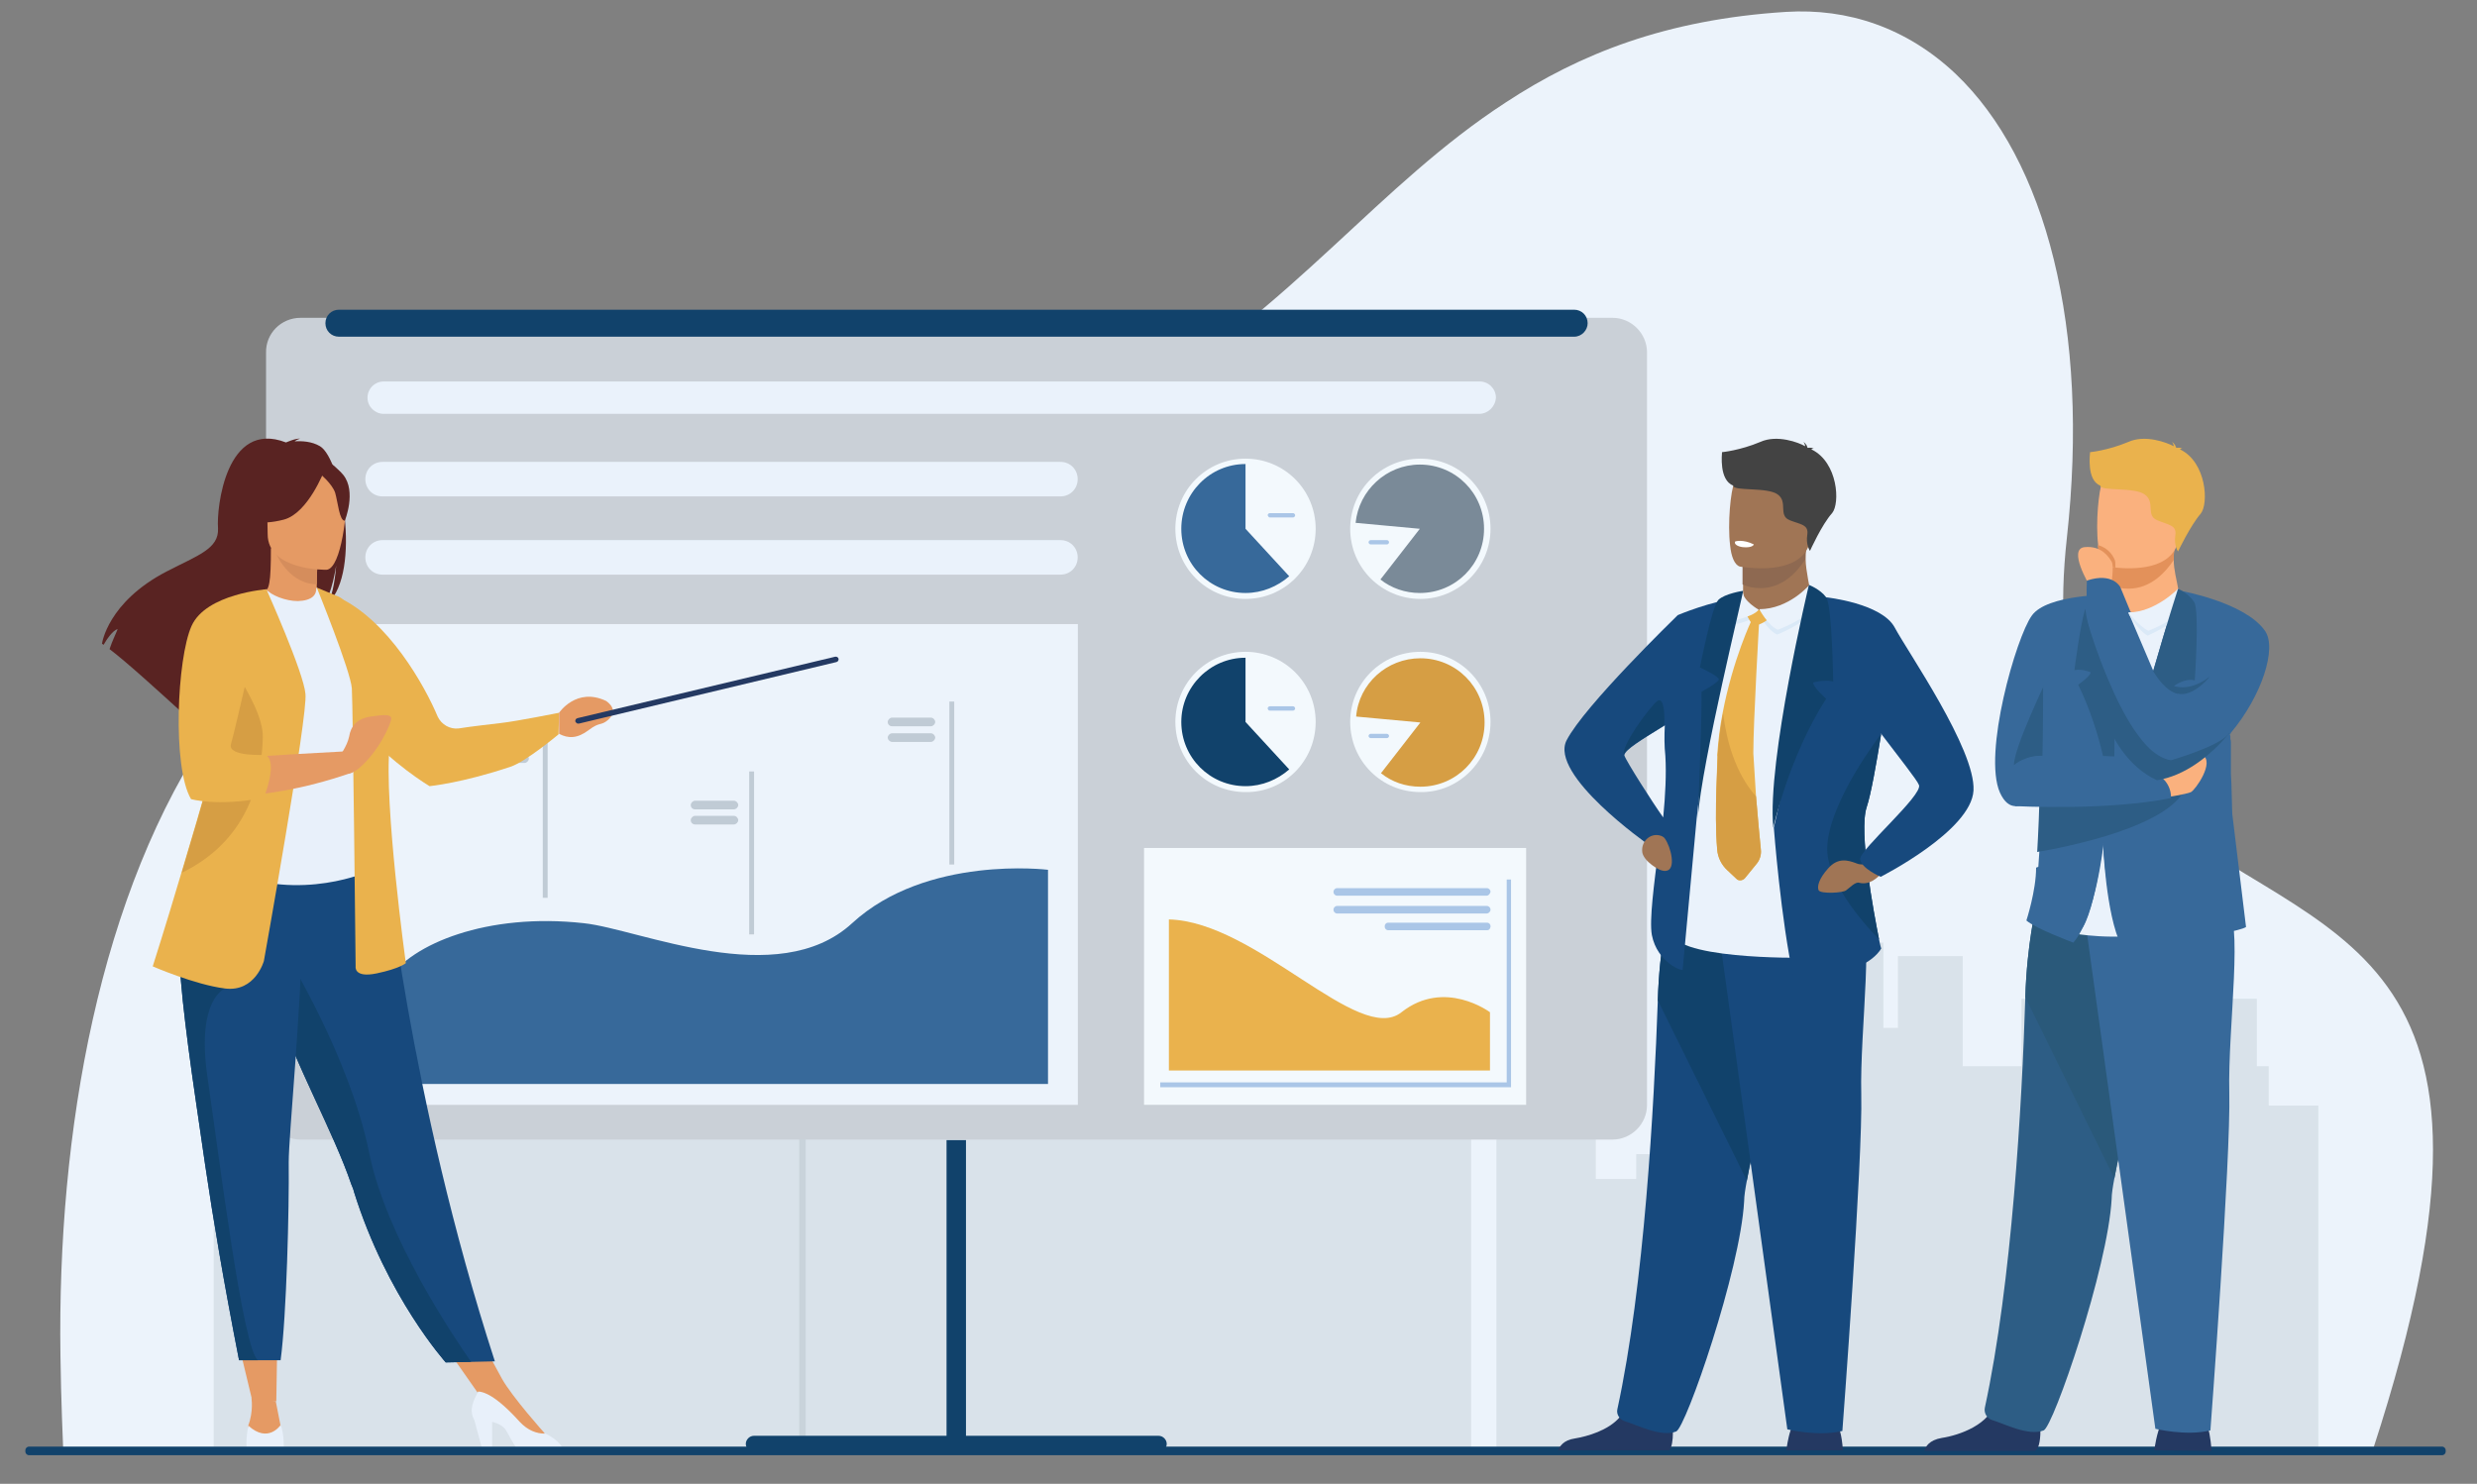 <?xml version="1.0" encoding="utf-8"?>
<!-- Generator: Adobe Illustrator 26.3.1, SVG Export Plug-In . SVG Version: 6.00 Build 0)  -->
<svg version="1.1" id="Report" xmlns="http://www.w3.org/2000/svg" xmlns:xlink="http://www.w3.org/1999/xlink" x="0px" y="0px"
	 viewBox="0 0 459 275" style="enable-background:new 0 0 459 275;" xml:space="preserve">
<rect x="0" y="0" width="459" height="275" fill="#808080" stroke="none"/>
<style type="text/css">
	.st0{fill:#ECF3FB;}
	.st1{opacity:0.15;fill:#6E7F8A;}
	.st2{fill:#CAD0D7;}
	.st3{fill:#37699A;}
	.st4{opacity:0.38;fill:#7A8A98;}
	.st5{fill:#F3F9FD;}
	.st6{fill:#AAC6E7;}
	.st7{fill:#7A8A98;}
	.st8{fill:#11426B;}
	.st9{fill:#D69E44;}
	.st10{fill:#EAB24D;}
	.st11{fill:#EAF2FB;}
	.st12{fill:#E59A64;}
	.st13{fill:#592322;}
	.st14{fill:#D58D5C;}
	.st15{fill:#17497D;}
	.st16{fill:#E8F0FA;}
	.st17{fill:#243962;}
	.st18{fill:#A07555;}
	.st19{fill:#8E6951;}
	.st20{fill:#434343;}
	.st21{fill:#FFFFFF;}
	.st22{fill:#DAE9F7;}
	.st23{fill:#FAB17E;}
	.st24{fill:#E3915A;}
	.st25{fill:#2D5D85;}
	.st26{fill:#2A597A;}
</style>
<g>
	<g>
		<path class="st0" d="M439.8,268.4H11.7c0,0-0.4-9.1-0.5-17.2c-0.6-41.2,7.1-85.9,28.4-116.7c16.7-24.1,43-41.7,84.4-41.2
			c8.3,0.1,16-0.2,23.2-0.8h0c2.2-0.2,4.3-0.4,6.4-0.6l0,0c47.7-5.5,71.6-26.1,93.4-46.2c10.5-9.7,20.3-19.1,32-26.7
			C292.7,10,308.7,3.6,331,2.2c11.4-0.7,22.3,2.9,31.4,11.5c16.7,15.9,24.9,47.1,20.6,86c-2.9,26.3,3.7,40.6,15,50
			C429.4,175.5,471,172.7,439.8,268.4z"/>
		<polygon class="st1" points="263,163.6 263,151.6 260.8,151.6 260.8,130.9 248.8,130.9 248.8,151.6 237.5,151.6 237.5,117.9 
			225.1,117.9 225.1,139.8 222.3,139.8 222.3,113.6 209.9,113.6 209.9,162.6 194.2,162.6 194.2,191.2 188.4,191.2 188.4,178.4 
			174.9,178.4 174.9,186 167.2,186 167.2,152.3 157.6,152.3 157.6,177.2 148.1,177.2 148.1,268.5 157.6,268.5 165.8,268.5 
			167.2,268.5 174.9,268.5 179.3,268.5 186.3,268.5 188.4,268.5 194.2,268.5 199.7,268.5 209.9,268.5 213,268.5 219.2,268.5 
			222.3,268.5 225.1,268.5 231.6,268.5 236,268.5 237.5,268.5 248.8,268.5 260.6,268.5 260.8,268.5 263,268.5 272.6,268.5 
			272.6,163.6 		"/>
		<polygon class="st1" points="429.6,204.9 429.6,268.5 277.3,268.5 277.3,195.9 286.5,195.9 286.5,180.8 295.7,180.8 295.7,218.5 
			303.2,218.5 303.2,213.9 316.2,213.9 316.2,221.6 321.9,221.6 321.9,204.3 337,204.3 337,174.7 349,174.7 349,190.5 351.7,190.5 
			351.7,177.2 363.7,177.2 363.7,197.6 374.6,197.6 374.6,185.1 418.2,185.1 418.2,197.6 420.4,197.6 420.4,204.9 		"/>
		<polygon class="st1" points="149.3,180 149.3,268.2 39.6,268.2 39.6,191.5 48,191.5 48,170.5 56.4,170.5 56.4,198.8 63.2,198.8 
			63.2,192.5 75.1,192.5 75.1,203.2 80.3,203.2 80.3,179.2 94.1,179.2 94.1,138 105,138 105,160 107.5,160 107.5,141.6 118.4,141.6 
			118.4,169.9 128.3,169.9 128.3,152.5 138.9,152.5 138.9,169.9 140.9,169.9 140.9,180 		"/>
	</g>
	<g>
		<g>
			<path class="st2" d="M55.7,58.9h243.1c3.5,0,6.4,2.9,6.4,6.4v139.5c0,3.5-2.9,6.4-6.4,6.4H55.7c-3.5,0-6.4-2.9-6.4-6.4V65.4
				C49.2,61.8,52.1,58.9,55.7,58.9z"/>
			<g>
				
					<rect x="67.7" y="115.7" transform="matrix(-1 -1.224647e-16 1.224647e-16 -1 267.429 320.465)" class="st0" width="131.9" height="89.1"/>
				<path class="st3" d="M194.2,161.2c0,0-22.5-2.8-36.3,9.9c-13.8,12.7-39.4,1.1-49.7,0c-18-2-32,3.9-36.2,10.4v19.4h122.2V161.2z"
					/>
				
					<rect x="175.8" y="130" transform="matrix(-1 -1.224647e-16 1.224647e-16 -1 352.621 290.221)" class="st4" width="0.9" height="30.2"/>
				
					<rect x="138.8" y="143" transform="matrix(-1 -1.224647e-16 1.224647e-16 -1 278.53 316.177)" class="st4" width="0.9" height="30.2"/>
				
					<rect x="100.6" y="136.1" transform="matrix(-1 -1.224647e-16 1.224647e-16 -1 202.08 302.491)" class="st4" width="0.9" height="30.2"/>
				<path class="st4" d="M165.3,134.6h7.2c0.4,0,0.8-0.4,0.8-0.8l0,0c0-0.4-0.4-0.8-0.8-0.8h-7.2c-0.4,0-0.8,0.4-0.8,0.8l0,0
					C164.5,134.3,164.9,134.6,165.3,134.6z"/>
				<path class="st4" d="M165.3,137.5h7.2c0.4,0,0.8-0.4,0.8-0.8l0,0c0-0.4-0.4-0.8-0.8-0.8h-7.2c-0.4,0-0.8,0.4-0.8,0.8l0,0
					C164.5,137.1,164.9,137.5,165.3,137.5z"/>
				<path class="st4" d="M128.8,150h7.2c0.4,0,0.8-0.4,0.8-0.8l0,0c0-0.4-0.4-0.8-0.8-0.8h-7.2c-0.4,0-0.8,0.4-0.8,0.8l0,0
					C128,149.7,128.4,150,128.8,150z"/>
				<path class="st4" d="M128.8,152.8h7.2c0.4,0,0.8-0.4,0.8-0.8l0,0c0-0.4-0.4-0.8-0.8-0.8h-7.2c-0.4,0-0.8,0.4-0.8,0.8l0,0
					C128,152.5,128.4,152.8,128.8,152.8z"/>
				<path class="st4" d="M90,138.6h7.2c0.4,0,0.8-0.4,0.8-0.8l0,0c0-0.4-0.4-0.8-0.8-0.8H90c-0.4,0-0.8,0.4-0.8,0.8l0,0
					C89.2,138.3,89.5,138.6,90,138.6z"/>
				<path class="st4" d="M90,141.4h7.2c0.4,0,0.8-0.4,0.8-0.8l0,0c0-0.4-0.4-0.8-0.8-0.8H90c-0.4,0-0.8,0.4-0.8,0.8l0,0
					C89.2,141.1,89.5,141.4,90,141.4z"/>
			</g>
			<g>
				<g>
					<path class="st5" d="M243.8,98c0-7.2-5.8-13-13-13c-7.2,0-13,5.8-13,13s5.8,13,13,13C238,111,243.8,105.2,243.8,98z"/>
					<path class="st3" d="M218.9,98c0,6.6,5.3,11.9,11.9,11.9c3.1,0,5.9-1.2,8.1-3.1l-8.1-8.8V86C224.2,86,218.9,91.4,218.9,98z"/>
					<path class="st6" d="M235.3,95.9h4.3c0.2,0,0.4-0.2,0.4-0.4l0,0c0-0.2-0.2-0.4-0.4-0.4h-4.3c-0.2,0-0.4,0.2-0.4,0.4l0,0
						C235,95.7,235.1,95.9,235.3,95.9z"/>
				</g>
				<g>
					<path class="st5" d="M276.2,98c0-7.2-5.8-13-13-13c-7.2,0-13,5.8-13,13s5.8,13,13,13C270.3,111,276.2,105.2,276.2,98z"/>
					<path class="st7" d="M263.1,98l-7.3,9.4c2,1.6,4.6,2.5,7.3,2.5c6.6,0,11.9-5.3,11.9-11.9c0-6.6-5.3-11.9-11.9-11.9
						c-6.2,0-11.3,4.8-11.9,10.8L263.1,98z"/>
					<path class="st6" d="M254,100.9h3c0.2,0,0.4-0.2,0.4-0.4l0,0c0-0.2-0.2-0.4-0.4-0.4h-3c-0.2,0-0.4,0.2-0.4,0.4l0,0
						C253.6,100.7,253.8,100.9,254,100.9z"/>
				</g>
				<g>
					<path class="st5" d="M243.8,133.8c0-7.2-5.8-13-13-13c-7.2,0-13,5.8-13,13c0,7.2,5.8,13,13,13C238,146.9,243.8,141,243.8,133.8
						z"/>
					<path class="st8" d="M218.9,133.8c0,6.6,5.3,11.9,11.9,11.9c3.1,0,5.9-1.2,8.1-3.1l-8.1-8.8v-11.9
						C224.2,121.9,218.9,127.3,218.9,133.8z"/>
					<path class="st6" d="M235.3,131.7h4.3c0.2,0,0.4-0.2,0.4-0.4l0,0c0-0.2-0.2-0.4-0.4-0.4h-4.3c-0.2,0-0.4,0.2-0.4,0.4l0,0
						C235,131.6,235.1,131.7,235.3,131.7z"/>
				</g>
				<g>
					<path class="st5" d="M276.2,133.8c0-7.2-5.8-13-13-13c-7.2,0-13,5.8-13,13c0,7.2,5.8,13,13,13
						C270.3,146.9,276.2,141,276.2,133.8z"/>
					<path class="st9" d="M251.3,132.8c0.5-6.1,5.7-10.8,11.9-10.8c6.6,0,11.9,5.3,11.9,11.9c0,6.6-5.3,11.9-11.9,11.9
						c-2.8,0-5.3-0.9-7.3-2.5l7.3-9.4L251.3,132.8z"/>
					<path class="st6" d="M254,136.8h3c0.2,0,0.4-0.2,0.4-0.4l0,0c0-0.2-0.2-0.4-0.4-0.4h-3c-0.2,0-0.4,0.2-0.4,0.4l0,0
						C253.6,136.6,253.8,136.8,254,136.8z"/>
				</g>
			</g>
			<g>
				
					<rect x="212" y="157.2" transform="matrix(-1 -1.224647e-16 1.224647e-16 -1 494.797 361.956)" class="st5" width="70.8" height="47.6"/>
				<g>
					<polygon class="st6" points="215,201.5 280,201.5 280,163 279.2,163 279.2,200.6 215,200.6 					"/>
				</g>
				<g>
					<path class="st10" d="M259.7,187.6c8-6.3,16.4,0,16.4,0v10.8h-59.5v-28C232.8,170.8,251.8,193.9,259.7,187.6z"/>
					<path class="st6" d="M275.5,166h-27.7c-0.4,0-0.7-0.3-0.7-0.7c0-0.4,0.3-0.7,0.7-0.7h27.7c0.4,0,0.7,0.3,0.7,0.7
						C276.1,165.7,275.8,166,275.5,166z"/>
					<path class="st6" d="M275.5,169.3h-27.7c-0.4,0-0.7-0.3-0.7-0.7s0.3-0.7,0.7-0.7h27.7c0.4,0,0.7,0.3,0.7,0.7
						S275.8,169.3,275.5,169.3z"/>
					<path class="st6" d="M275.6,172.4h-18.4c-0.3,0-0.6-0.3-0.6-0.6v-0.2c0-0.3,0.3-0.6,0.6-0.6h18.4c0.3,0,0.6,0.3,0.6,0.6v0.2
						C276.1,172.2,275.9,172.4,275.6,172.4z"/>
				</g>
			</g>
			<path class="st11" d="M196.5,106.5H70.9c-1.8,0-3.2-1.4-3.2-3.2l0,0c0-1.8,1.4-3.2,3.2-3.2h125.6c1.8,0,3.2,1.4,3.2,3.2l0,0
				C199.7,105.1,198.3,106.5,196.5,106.5z"/>
			<path class="st11" d="M196.5,92H70.9c-1.8,0-3.2-1.4-3.2-3.2l0,0c0-1.8,1.4-3.2,3.2-3.2h125.6c1.8,0,3.2,1.4,3.2,3.2l0,0
				C199.7,90.6,198.3,92,196.5,92z"/>
			<path class="st11" d="M274.1,76.7H71.1c-1.6,0-3-1.3-3-3l0,0c0-1.6,1.3-3,3-3h203.1c1.6,0,3,1.3,3,3l0,0
				C277.1,75.4,275.7,76.7,274.1,76.7z"/>
		</g>
		<rect x="175.4" y="211.3" class="st8" width="3.6" height="57.4"/>
		<path class="st8" d="M291.7,62.4H62.8c-1.4,0-2.5-1.1-2.5-2.5l0,0c0-1.4,1.1-2.5,2.5-2.5h228.9c1.4,0,2.5,1.1,2.5,2.5l0,0
			C294.2,61.2,293.1,62.4,291.7,62.4z"/>
		<path class="st8" d="M214.7,266.1h-75c-0.8,0-1.5,0.7-1.5,1.5l0,0c0,0.8,0.7,1.5,1.5,1.5h75c0.8,0,1.5-0.7,1.5-1.5l0,0
			C216.2,266.8,215.5,266.1,214.7,266.1z"/>
	</g>
	<g>
		<g>
			<polygon class="st12" points="43.8,247.3 46.8,259.8 51.2,259.7 51.4,247.3 			"/>
			<polygon class="st12" points="81.3,247.8 89.7,259.8 93,255.5 87.9,246.1 			"/>
			<path class="st13" d="M59.3,82.7c-1.5-0.9-3.4-1-4.7-0.9c0.3-0.3,1-0.5,1-0.5c-0.8-0.1-2.6,0.7-2.6,0.7
				c-11.1-4.3-12.9,12.1-12.6,15.9c0.2,3.8-3.7,5-9.5,8c-11,5.7-12,13.4-12,13.4c0.1,0.1,0.2,0.1,0.3,0.2c0.5-0.9,1.7-2.7,2.6-2.9
				c0,0.1-1.1,2.4-1.5,3.7c3.3,2.5,9.3,8,13.6,11.9c0-0.8,0-1.8,0.3-2.4l0.5,3.2c2.3,2.1,3.8,3.6,3.8,3.6
				c-0.3-3.1,13.9-19.3,21.3-24.1c1.8-2.6,2.4-7.3,2.5-7.7c-0.3,3.7-0.9,5.8-1.5,7C67,105.8,63.3,85.1,59.3,82.7z"/>
			<path class="st12" d="M59.3,112.6c0,0-3.6,1.9-6.3,1.1c-2.6-0.7-4.2-4-4.2-4c1.1-0.2,1.4-1.7,1.4-8.1l0.5,0.1l8.2,1.6
				c0,0-0.2,2.6-0.2,5C58.7,110.4,58.8,112.4,59.3,112.6z"/>
			<path class="st14" d="M58.9,103.3c0,0-0.2,2.6-0.2,5c-4.6-0.1-7-4.3-8-6.6L58.9,103.3z"/>
			<path class="st13" d="M49.9,100.8c0,0-2.4-3.8-3-7.1c-0.4-2.3,0.8-10.9,9.4-9.7c0,0,2.5,0.2,4.9,1.8c1.9,1.3,4.6,4,1.6,11.5
				l-0.8,2.5L49.9,100.8z"/>
			<path class="st15" d="M91.7,252.3l-4.4,0.1l-4.7,0.1c0,0-10.9-12.1-17-31.6c-0.1-0.5-0.3-0.9-0.5-1.4c-3.3-9.7-10.3-22-13.9-33.1
				c-0.6-1.8-1.1-3.4-1.6-5c-0.1-0.5-0.3-1-0.4-1.5c-2.7-9.4-3.5-15.5-4.2-22.1l26.4,0.2C71.4,158.2,75.7,203,91.7,252.3z"/>
			<path class="st16" d="M67.7,143.1c-0.1,12.5,1.8,17.9,1.8,17.9s-11.3,5.7-24.7,1.5c-0.2,0-10.4-2.4-10.4-2.4
				c0.2-0.5,3.7-8.9,3.9-9.4c2.8-6.1,2.8-9,3.1-10.8c0.6-3.5,0.6-7.1,0.3-10.5c-0.8-9-3.3-16.5-3.3-16.5c3.7-0.8,7.1-2.3,10.9-3.7
				c0.9,1.1,3.6,2.2,5.9,2.2c2.7-0.1,3.5-1.2,3.4-2.5c2.8,1.6,5.1,3.1,5.1,3.1c2.4,4.2,7.3,8.3,7.7,14.7
				C71.6,128.3,67.7,142.7,67.7,143.1z"/>
			<path class="st10" d="M81.1,132.8c-2.3-5.5-9.1-17.9-18.6-22.2l3.4,19.3c0,0-0.4,3,1.6,5.5c4.9,6,12.1,10.3,12.1,10.3
				s6.1-0.6,15-3.6c2.8-0.9,8.9-6,8.9-6l0.1-4c0,0-8,1.6-10.8,1.9c-1.6,0.2-5.3,0.6-7.8,1C83.4,135.2,81.8,134.3,81.1,132.8z"/>
			<path class="st12" d="M60.5,105.6c0,0-10.9,0.2-10.9-6.6c0-6.8-1.4-11.3,5.5-11.7s8.3,2.2,8.9,4.4C64.5,94,63.3,105.4,60.5,105.6
				z"/>
			<path class="st13" d="M60.1,87.2c0,0-3,7.9-7.5,9.1c-4.6,1.2-6.6,0-6.6,0s0.7-6.9,1.4-11.8C47.3,84.5,57.8,83.4,60.1,87.2z"/>
			<path class="st13" d="M59.3,87.8c0,0,2.2,1.8,2.8,3.5c0.5,1.7,0.8,5.3,1.8,5.2c0,0,2.2-5.4-0.3-8.5C61,84.8,59.3,87.8,59.3,87.8z
				"/>
			<path class="st12" d="M103.6,132.1c0,0,3.2-4.8,8.7-2.2c0.6,0.4,2.3,1.8,0.4,3.5c-1.4,1.2-1.5,0.3-3.6,1.9
				c-2.1,1.6-3.8,1.6-5.5,0.7L103.6,132.1z"/>
			<path class="st12" d="M46.6,259.1c0,0,0.4,2.5-0.6,5.1c0,0-0.7,3.3,2.5,3.4c3.3,0.1,4.1-0.2,3.7-2.3c-0.4-2-1.1-5.6-1.1-5.6
				L46.6,259.1z"/>
			<path class="st16" d="M52.6,269c0,0-0.1,0-0.2,0.1H46c-0.1-0.1-0.2-0.1-0.2-0.1c-0.4-1.7,0.2-4.8,0.2-4.8c3.7,3.4,6-0.1,6-0.1
				C52.7,265.6,52.6,269,52.6,269z"/>
			<path class="st12" d="M100.9,265.6c0,0-6-6.7-7.9-10.1l-4.5,2.3l10,9.4l2.3-0.3L100.9,265.6z"/>
			<path class="st16" d="M104.6,269.1h-8.2c-0.8-0.6-1.5-2-2.5-3.8c-0.5-1-1.6-1.5-2.7-1.8v5.6h-1.7l-1.6-5.9
				c-1.1-2-0.1-3.7,0.7-5.3c0.9,0,3.2,0.6,7.7,5.6c1.5,1.6,3.1,2.2,4.7,2.2c0,0,0,0,0.1,0C103.6,266.9,104.4,268.4,104.6,269.1z"/>
			<path class="st10" d="M58.7,108.9c0,0,6.3,15.5,6.5,18.7c0.2,3.1,0.7,51.5,0.7,51.5s-0.4,2.2,3.9,1.3c4.3-0.9,5.4-1.9,5.4-1.9
				s-4.1-29.8-3-40.2c1-9-6.2-23.1-8.1-26.5c-0.3-0.5-0.7-0.9-1.3-1.2L58.7,108.9z"/>
			<path class="st8" d="M87.3,252.4l-4.7,0.1c0,0-10.9-12.1-17-31.6c-0.1-0.5-0.3-0.9-0.5-1.4c-3.3-9.7-10.3-22-13.9-33.1
				c-0.6-1.8-1.1-3.4-1.6-5c-0.1-0.5-0.3-1-0.4-1.5l3.9-2.9c0,0,11.7,18.9,15.3,36.6C71.5,229.2,84.1,247.8,87.3,252.4z"/>
			<path class="st15" d="M53.5,215.4c0.1,8.6-0.4,28.5-1.5,36.7h-4.2c-2.3,0-3.5,0-3.5,0c-2.8-14.3-4.8-26.1-6.3-36.3
				c-1.2-8.4-2.3-15.5-3.1-21.7c-0.8-6.2-1.4-11.4-1.6-15.8c0-0.7-0.1-1.4-0.1-2c0-0.7,0-1.3,0-1.9l22.8-2.2
				C55.8,187.2,53.5,210.4,53.5,215.4z"/>
			<path class="st8" d="M47.8,252.1c-2.3,0-3.5,0-3.5,0c-2.8-14.3-4.8-26.1-6.3-36.3c-1.2-8.4-2.3-15.5-3.1-21.7
				c-0.8-6.2-1.4-11.4-1.6-15.8l8.4,4.9c0,0-5.3,1.9-3.3,16.1C40.5,213.6,45,250.1,47.8,252.1z"/>
			<path class="st10" d="M48.9,178.1c0,0-1.6,5.8-7.2,5.1c-5.6-0.7-13.4-4.1-13.4-4.1s2.4-7.5,5.3-17.3c3.6-11.9,8-27.3,10.1-37
				c0.6-2.7,1-5,1.1-6.6l4.6-8.9c0,0,6.9,15.4,7.2,19.3C57.1,132.4,48.9,178.1,48.9,178.1z"/>
			<path class="st12" d="M43.4,127.9l6.1-18.7c0,0-7.7,2.3-11.5,4.2c0,0-2.4,3.1-3.9,10.3c0,0-1.6,17.2,1.9,23.5
				c0,0,11.1,2.2,28.9-3.9v-4.1c0,0-19.4,1-23.4,1.5L43.4,127.9z"/>
			<path class="st9" d="M48.7,136.7c-0.2,6.3-1.7,18.5-14.9,25c0,0-0.1,0-0.1,0c3.6-11.9,8-27.3,10.1-37
				C46.1,128.4,48.8,133.2,48.7,136.7z"/>
			<path class="st10" d="M49.5,109.2c0,0-11.3,0.8-14,6.8c-2.7,6-3.6,26.2-0.1,32.1c0,0,4.8,1.4,13.2-0.2c0.1,0,0.2,0,0.3-0.1
				c0,0,2.7-6.6,0.3-7.9c0,0-7.1,0.4-6.4-2C43.5,135.7,49.5,109.2,49.5,109.2z"/>
			<path class="st12" d="M62.8,140.3c0,0,1.5-1.9,1.9-3.8c0.3-1.9,1.4-3.3,4-3.7c2.7-0.4,3.8-0.4,3.8,0.4c0,0.8-2.2,6-6,9.2
				C62.7,145.5,62.8,140.3,62.8,140.3z"/>
		</g>
		<path class="st17" d="M107,134.1c0.1,0,0.2,0,0.3,0l47.7-11.4c0.3-0.1,0.4-0.3,0.4-0.6c-0.1-0.3-0.3-0.4-0.6-0.4L107,133.1
			c-0.3,0.1-0.4,0.3-0.4,0.6C106.7,133.9,106.8,134,107,134.1z"/>
	</g>
	<path class="st8" d="M452.5,269.7H5.4c-0.4,0-0.7-0.3-0.7-0.7v-0.2c0-0.4,0.3-0.7,0.7-0.7h447.1c0.4,0,0.7,0.3,0.7,0.7v0.2
		C453.2,269.4,452.9,269.7,452.5,269.7z"/>
	<g>
		<path class="st18" d="M323,108.3l0,1.2c0,0-0.3,3.8,4.4,4.4c4.7,0.6,8.6,0.5,8.4-2.5c-0.4-2.3-1.2-5.8-1.2-7.7
			c0-0.7,0-1.4,0.2-2.3l-9.1-0.2l-2.7,0.4L323,108.3z"/>
		<path class="st19" d="M322.9,101.7l0,6.6c1,0.5,2.1,0.7,3.3,0.7c4.2,0,6.9-3.1,8.3-5.3c0-0.7,0-1.4,0.2-2.3l-9.1-0.2L322.9,101.7z
			"/>
		<path class="st18" d="M335.5,100c-1.1,5.7-8.4,5.5-11.6,5.2c-0.9-0.1-1.5-0.2-1.5-0.2c-1-0.3-1.6-1.9-1.8-3.9
			c-0.5-4.1,0.1-10.2,0.8-11.7c1-2.3,3-4.8,10.4-3C339.2,88,336.8,92.7,335.5,100z"/>
		<path class="st17" d="M341.5,268.8H331c0.1-0.5,0.3-2.2,0.8-3.7c0.2-0.5,0.4-1.1,0.6-1.5c1-2,7.5-0.7,7.5-0.7s0.6,0.5,1.1,2.5
			C341.2,266.1,341.4,267.3,341.5,268.8z"/>
		<path class="st17" d="M310,265.5c0,1.4-0.2,2.8-0.7,3.3h-20.6c0.3-0.7,1-1.9,3.1-2.2c2.4-0.4,6.2-1.5,8.3-3.9
			c0.8-0.8,1.4-1.8,1.6-2.9c1-4.3,8,1.3,8,1.3S310,263.4,310,265.5z"/>
		<path class="st15" d="M323.7,218.8c-0.3,1.6-0.5,2.9-0.5,3.8c-0.7,12.8-10.8,42-12.6,42.7c-2.8,1.1-7.2-1.2-9.5-1.9
			c-1-0.3-1.6-1.3-1.4-2.2c5-23,6.8-56.1,7.5-75.8c0.3-9.9,2-16.7,2-16.7s24.7-6.6,24.8,1.7C334.2,177.8,325.9,206.6,323.7,218.8z"
			/>
		<path class="st8" d="M323.7,218.8l-16.5-33.4c0.3-9.9,2-16.7,2-16.7s24.7-6.6,24.8,1.7C334.2,177.8,325.9,206.6,323.7,218.8z"/>
		<path class="st15" d="M318.2,170.4l13,94.5c0,0,5.7,1.4,10.2,0.3c0,0,3.8-50.2,3.5-62.4c-0.3-12.1,2.7-32.5-0.7-34.7
			C340.8,165.8,318.2,170.4,318.2,170.4z"/>
		<path class="st20" d="M319.1,83.8c0,0,3.3-0.3,7.1-1.9c3.1-1.4,7.1,0.1,8.3,0.8c0-0.2-0.1-0.5-0.3-0.8c0,0,0.6,0.4,0.7,1
			C335,83,335,83,335,83c0,0,0.7-0.1,1.1,0.1c0,0-0.3,0-0.4,0.1c0,0,0,0,0,0.1c4.9,2.4,5.3,10,3.8,11.8c-1.9,2.1-4.1,7-4.1,7
			s-0.8-1.1-0.5-3c0.3-1.9-1.3-1.9-3.3-2.7c-2.1-0.9-0.3-3.3-2.1-4.7c-1.8-1.5-8.4-0.6-8.3-1.7C318.5,89,319.1,84.1,319.1,83.8z"/>
		<path class="st11" d="M336.9,113.1l-3,64.4c0,0-25,0.4-24.3-5.3c0.7-5.7,9-57.2,9-57.2L336.9,113.1z"/>
		<path class="st15" d="M345.9,149.6c-1.5,4.5,1.3,19.5,2.3,24.5c0.2,1.1,0.4,1.7,0.4,1.7c-3.5,5.6-16.2,5.6-16.2,5.6
			c-2.4-10.8-3.7-28-3.7-28l9.7-42.7l12.3,11.3c0,0-0.9,6.9-2.1,13.9C347.7,141.5,346.7,147.2,345.9,149.6z"/>
		<path class="st21" d="M325,100.9c0,0-0.2,0.7-2.1,0.5c0,0-1.6-0.2-1.4-1C321.5,100.3,323,99.9,325,100.9z"/>
		<path class="st15" d="M310.9,114C310.9,114,310.9,114,310.9,114c-0.6,0.6-17.3,16.8-20.6,23.2c-3.3,6.4,15.1,19.3,15.1,19.3
			s1.2,0.5,2,0.3c-0.9,7.1-1.8,13.7-1.3,16.5c1,5.1,5.7,6.8,5.7,6.4c0-0.1,1.7-18.4,2.6-28c2-20.5,7.9-40.9,7.9-40.9
			C317,111.4,310.9,114,310.9,114z M301,140C301,140,301,139.9,301,140c0-1,3.5-3.1,7.4-5.5c0,0,0.1-0.1,0.1-0.1c0,0,0,0,0,0
			c-0.1,2-0.1,3.9,0.1,5.7c0.2,3.3,0,7.3-0.4,11.4C306.2,148.7,301.3,141,301,140z"/>
		<g>
			<path class="st22" d="M337.6,110.6c0-0.6-2.9-1.5-2.9-1.5s-3.3,4.6-8.8,4.7c0,0,1.6,3,3.4,3.8
				C329.3,117.7,337.4,114.3,337.6,110.6z"/>
			<path class="st22" d="M325.9,113.7c0,0-2.9-1.7-2.9-3.6c0,0-1.9-0.2-2.7,0.7c0,0-0.7,3.2,0.2,5.1
				C320.5,115.9,324.7,115.3,325.9,113.7z"/>
			<path class="st10" d="M327.9,113.5l-3.9-0.9c0,0-0.5,0-0.5,0.7c0,0.6,1.1,2.5,1.6,2.7C325.5,116,328.8,114.8,327.9,113.5z"/>
			<path class="st11" d="M337.2,110.3c0-0.6-1.9-1.9-1.9-1.9s-3.8,4.5-9.3,4.5c0,0,1.6,3,3.4,3.8C329.3,116.8,337,114,337.2,110.3z"
				/>
			<path class="st11" d="M325.9,113c0,0-2.9-1.6-3-3.4c0,0-1.8,0.8-2.6,1.7c0,0-0.8,2,0.2,3.9C320.5,115.1,324.7,114.5,325.9,113z"
				/>
			<g>
				<path class="st10" d="M318.2,157.4c0.1,1.5,0.8,2.9,1.9,3.9l1.7,1.6c0.4,0.4,1.1,0.3,1.5-0.1l2.2-2.7c0.6-0.7,0.9-1.7,0.8-2.6
					c-0.2-2.1-0.6-6.1-0.9-9.9c-0.2-3.1-0.4-6.2-0.5-8c0-5.9,1.1-24.8,1.1-24.8l-1.4,0.1c0,0-3.5,7.3-5.4,17.3
					c-0.5,2.5-0.8,5.1-1,7.8C318.4,139.8,317.6,150.6,318.2,157.4z"/>
				<path class="st9" d="M318.2,157.4c0.1,1.5,0.8,2.9,1.9,3.9l1.7,1.6c0.4,0.4,1.1,0.3,1.5-0.1l2.2-2.7c0.6-0.7,0.9-1.7,0.8-2.6
					c-0.2-2.1-0.6-6.1-0.9-9.9c-3.9-4.4-5.5-10.5-6.1-15.4c-0.5,2.5-0.8,5.1-1,7.8C318.4,139.8,317.6,150.6,318.2,157.4z"/>
			</g>
		</g>
		<path class="st18" d="M304.3,157.5c0-1.6,1.4-3,3.1-2.7c0.5,0.1,0.9,0.3,1.1,0.6c1.1,1.5,2.2,5.8,0.2,6c-0.8,0.1-1.8-0.5-2.6-1.1
			c-0.8-0.6-1.8-1.6-1.8-2.6V157.5z"/>
		<path class="st8" d="M348.2,174.1c-3.6-3.7-9.8-11.1-9.6-17.1c0.3-8.5,10-21,10-21c-0.9,5.6-1.9,11.2-2.7,13.6
			C344.4,154.1,347.2,169.1,348.2,174.1z"/>
		<path class="st18" d="M348.1,159.4c0,0-2.6,1.3-4.1,0.6c-1.6-0.6-3.4-1.1-5.2,0.9c-1.8,2-2.1,3.4-1.8,4.1c0.4,0.7,4.5,0.5,5.1,0
			c0.7-0.5,1.7-1.6,2.4-1.4c1.9,0.5,3.5-0.9,4.3-2C349.4,160.9,348,160.6,348.1,159.4z"/>
		<path class="st15" d="M338.4,110.7c0,0,10.3,1.1,12.7,5.6c2.4,4.5,15,22.6,14.6,30.2c-0.4,7.5-17.2,16-17.2,16s-3.7-1.6-3.8-3.3
			c-0.1-1.7,11.6-11.8,10.9-13.7c-0.7-1.9-13.5-16.8-14.8-21.7C339.6,118.9,338.4,110.7,338.4,110.7z"/>
		<path class="st8" d="M308.4,134.4C308.4,134.4,308.4,134.4,308.4,134.4c-3.9,2.5-7.5,4.5-7.5,5.5c-0.5-1.6,4.5-8.5,6.1-9.9
			C308.7,128.6,308.4,134.4,308.4,134.4z"/>
		<path class="st8" d="M335.2,108.4c0,0-7.8,32.7-6.6,45c0,0,2.9-13.2,9.8-23.9c0,0-2.5-2.2-2.4-3c0,0,1.9-0.6,3.7-0.2
			c0,0-0.2-14.1-1.3-15.6C337.3,109.2,335.2,108.4,335.2,108.4z"/>
		<path class="st8" d="M323,109.5c0.2-0.1-7.7,31.9-8.4,42.2c0,0,0.8-18.2,0.7-23.5c0,0,3.2-1.7,3.2-2.3s-3.5-2.2-3.5-2.2
			s2.2-11.2,3.4-12.5C319.6,110,323,109.5,323,109.5z"/>
	</g>
	<path class="st3" d="M391.2,110.2c0,0-11.9-0.1-14.7,3.9c-2.9,4-9.1,25.6-5.9,32.8c3.3,7.2,9.4-3,12.8-7.4
		C386.8,135.2,391.2,110.2,391.2,110.2z"/>
	<path class="st23" d="M391.1,108.4l0,1.2c0,0-0.3,3.8,4.4,4.4c4.7,0.6,8.3-1.5,8.2-4.5c-0.4-2.3-0.9-3.9-0.9-5.8
		c0-0.7,0-1.5,0.2-2.3l-9.2-0.2l-2.7,0.4L391.1,108.4z"/>
	<path class="st24" d="M391.1,101.8l0,6.6c1,0.5,2.1,0.7,3.3,0.7c4.2,0,6.9-3.1,8.4-5.3c0-0.7,0-1.5,0.2-2.3l-9.2-0.2L391.1,101.8z"
		/>
	<path class="st23" d="M403.7,100c-1.1,5.7-8.5,5.5-11.6,5.2c-0.9-0.1-1.5-0.2-1.5-0.2c-1-0.3-1.6-1.9-1.8-4
		c-0.5-4.1,0.1-10.2,0.8-11.8c1.1-2.3,3-4.9,10.5-3C407.5,88.1,405,92.7,403.7,100z"/>
	<path class="st17" d="M399.2,268.8c0,0,0.4-3.4,1.5-5.5c1-2,7.5-0.7,7.5-0.7s1.3,1.1,1.6,6.3L399.2,268.8z"/>
	<path class="st17" d="M377.2,268.8c1.5-0.9,0.7-7.8,0.7-7.8s-7.1-5.7-8.1-1.3c-1,4.3-6.7,6.3-10,6.8c-2.3,0.4-3,1.6-3.2,2.4H377.2z
		"/>
	<path class="st25" d="M379.1,126.3c0,0-6,12.5-5.9,15.5c0,0,2.1-2,5.9-1.7C382.8,140.4,379.1,126.3,379.1,126.3z"/>
	<path class="st24" d="M392,105.2c-0.9-0.1-1.5-0.2-1.5-0.2c-1-0.3-1.6-1.9-1.8-4c1.9,0.5,2.8,1.9,3.1,2.6
		C392,103.9,392,104.5,392,105.2z"/>
	<path class="st23" d="M387.2,108.5c0,0-4.1-6.8-0.9-7.1c3.2-0.3,4.5,1.9,5,2.7c0.5,0.8-0.1,4.4-0.1,4.4L387.2,108.5z"/>
	<path class="st25" d="M391.8,218.4c-0.3,1.6-0.5,2.9-0.5,3.8c-0.7,12.8-10.8,42.2-12.6,42.9c-2.8,1.1-7.2-1.2-9.5-1.9
		c-1-0.3-1.6-1.3-1.4-2.3c5-23.1,6.9-56.4,7.5-76.1c0.3-9.9,2-16.8,2-16.8s24.8-6.6,24.9,1.8C402.4,177.2,394,206.2,391.8,218.4z"/>
	<path class="st26" d="M391.8,218.4l-16.5-33.6c0.3-9.9,2-16.8,2-16.8s24.8-6.6,24.9,1.8C402.4,177.2,394,206.2,391.8,218.4z"/>
	<path class="st3" d="M386.3,169.9l13.1,94.9c0,0,5.7,1.4,10.2,0.3c0,0,3.8-50.5,3.5-62.6c-0.3-12.2,2.8-32.6-0.7-34.9
		C409,165.2,386.3,169.9,386.3,169.9z"/>
	<path class="st3" d="M414.3,164.8c0-0.4-0.1-0.8-0.1-1.2c0-0.1,0-0.2,0-0.3c0-0.3,0-0.6-0.1-0.9c0-0.1,0-0.2,0-0.3
		c-0.1-0.8-0.1-1.6-0.2-2.4c0-0.1,0-0.2,0-0.3c0-0.3,0-0.6-0.1-1c0-0.1,0-0.1,0-0.2c0-0.4,0-0.8-0.1-1.2c0,0,0,0,0,0
		c0-0.4,0-0.7-0.1-1.1c0-0.1,0-0.2,0-0.3c0-0.3,0-0.6,0-0.9c0-0.1,0-0.1,0-0.2c0-0.4,0-0.7,0-1.1c0-0.1,0-0.1,0-0.1
		c0-0.3,0-0.6,0-0.9c0-0.1,0-0.2,0-0.3c0-0.3,0-0.5,0-0.8c0-0.1,0-0.2,0-0.3c0-0.3,0-0.6,0-0.9c0-0.2,0-0.5,0-0.7c0,0,0-0.1,0-0.2
		c0-1.2-0.1-2.4-0.1-3.6c0,0,0,0,0-0.1c0-0.7-0.1-1.4-0.1-2c0,0,0-0.1,0-0.1c0-0.3,0-0.5,0-0.8c0-0.1,0-0.1,0-0.2c0-0.3,0-0.6,0-0.9
		c0,0,0,0,0-0.1c0-0.3,0-0.6,0-0.9c0-0.1,0-0.2,0-0.3c0-0.2,0-0.4,0-0.6c0-0.1,0-0.2,0-0.3c0-0.2,0-0.4,0-0.6c0-0.1,0-0.3,0-0.4
		c0-0.2,0-0.4,0-0.5c0,0,0,0,0-0.1c0-0.2,0-0.5-0.1-0.7c0-0.1,0-0.1,0-0.2c0-0.2,0-0.5-0.1-0.7c0.1-0.1,0.2-0.2,0.2-0.3
		c5.7-6.8,8.6-15.7,6.3-18.9c-3.7-5.3-15.6-7.4-15.6-7.4c0,2-4.3,4.4-7.7,4.2c-0.6,0-1.1-0.2-1.6-0.3c-1.1-2.7-1.9-4.6-1.9-4.6
		s-1.4-2.8-6.2-1.2c0,0-0.1,2.5,0,6.1c0,0.1,0,0.1,0,0.2c-3.7,3.4-8.1,8.4-8.1,13.3c0,6.9-0.1,12.7-0.2,17.5
		c-0.1,5.4-0.3,9.7-0.5,13.1c-0.6,10-1.3,12.1-0.8,12.1c0,0,3.8,3.5,13.8,3.4c6.3,0,11.4-0.7,15.2-1.5c5.1-1.1,7.9-2.3,7.9-2.3
		C414.7,169.6,414.4,165.8,414.3,164.8z"/>
	<path class="st10" d="M387.3,83.8c0,0,3.3-0.3,7.1-1.9c3.1-1.4,7.1,0.1,8.4,0.8c0-0.2-0.1-0.5-0.3-0.8c0,0,0.6,0.4,0.7,1
		c0.1,0,0.1,0.1,0.1,0.1c0,0,0.7-0.1,1.1,0.1c0,0-0.3,0-0.4,0.1c0,0,0,0,0,0.1c4.9,2.4,5.3,10.1,3.8,11.9c-1.9,2.2-4.2,7-4.2,7
		s-0.8-1.1-0.5-3c0.3-1.9-1.3-1.9-3.4-2.8c-2.1-0.9-0.3-3.3-2.2-4.7c-1.8-1.5-8.4-0.6-8.3-1.7C386.6,89,387.3,84.1,387.3,83.8z"/>
	<path class="st25" d="M405.2,145.3c-1.9,7.8-22.9,11.8-27.7,12.6c0.2-3.4,0.4-7.7,0.5-13.1L405.2,145.3z"/>
	<path class="st23" d="M400.5,147.9c0.2,0,4.7-0.7,5.5-1.1c0.8-0.4,4.5-5.6,2.1-6.9c-2.4-1.3-8.8,4-8.8,4L400.5,147.9z"/>
	<path class="st3" d="M373.4,149.4c0,0,17.3,0.9,28.9-1.5c0,0,0.3-3.3-3.4-4.8c0,0-18.1-3.8-22.4-2.8
		C372.2,141.3,373.4,149.4,373.4,149.4z"/>
	<path class="st25" d="M413.1,135.9c-3.6,4.3-8.3,7.9-13.4,8.7l0,0c-10.7-4.9-12.9-21.5-13.3-30.7c0,0,5.1,18.4,12,24.9
		c1.3,1.2,2.6,1.9,3.9,2.1c0,0,8.7-2.5,10.6-4.8C412.9,136,413,135.9,413.1,135.9z"/>
	<path class="st25" d="M409.5,125.4c0,0-5.4,6.8-8.6,0.7C400.9,126.1,404.2,129.4,409.5,125.4z"/>
	<path class="st11" d="M384.3,173c0,0,7.3,1.4,15.4-0.1c0,0-6.6,1.1-7.7-1.2c-0.8-1.6-2-10.4-2.3-15.4
		C389.7,156.3,387.6,173.8,384.3,173z"/>
	<path class="st25" d="M387.4,124.6c0,0.7-2.3,2.3-2.3,2.3c2.2,4.5,3.7,9.3,4.6,13.2l2.1,0.1c0.1-3.8-0.1-8.1-0.3-12.2
		c-3.4-7.1-4.7-12.1-5.1-15.2c-1,3.4-2,11.4-2,11.4C385.9,123.9,387.4,124.6,387.4,124.6z"/>
	<path class="st11" d="M402.9,111.2l-3.9,13.1l-4.6-10.8C394.4,113.5,400.4,113.7,402.9,111.2z"/>
	<g>
		<path class="st22" d="M405.6,111.3c0-0.6-2.6-1.3-2.6-1.3s-3.6,3.6-8.6,3.7c0,0,2,3.4,3.6,4.1
			C398.1,117.7,405.5,114.6,405.6,111.3z"/>
		<path class="st11" d="M405.2,111c0-0.6-1.6-1.9-1.6-1.9s-4.2,4.4-9.2,4.4c0,0,2,2.6,3.7,3.4C398.1,116.9,405.1,114.3,405.2,111z"
			/>
	</g>
	<path class="st25" d="M403.6,128.6c-0.4-0.6-0.7-1.2-0.7-1.5c0,0,2-1.5,3.8-1c0,0,0.9-12.9-0.1-14.5c-1-1.6-3-2.5-3-2.5
		s-2.2,6.8-4.6,15.3C399.8,125.7,401.4,128.1,403.6,128.6z"/>
	<path class="st3" d="M389.7,156.3c0,0,0.5,13.2,3.4,19c0,0,20.9-2,23.1-3.5l-2.7-22.2L389.7,156.3z"/>
	<path class="st3" d="M377.3,160.8c0,4.3-1.8,9.8-1.8,9.8c1.7,1.5,8.7,4.1,8.7,4.1c4.2-4.9,5.6-18.4,5.6-18.4L377.3,160.8z"/>
</g>
</svg>
